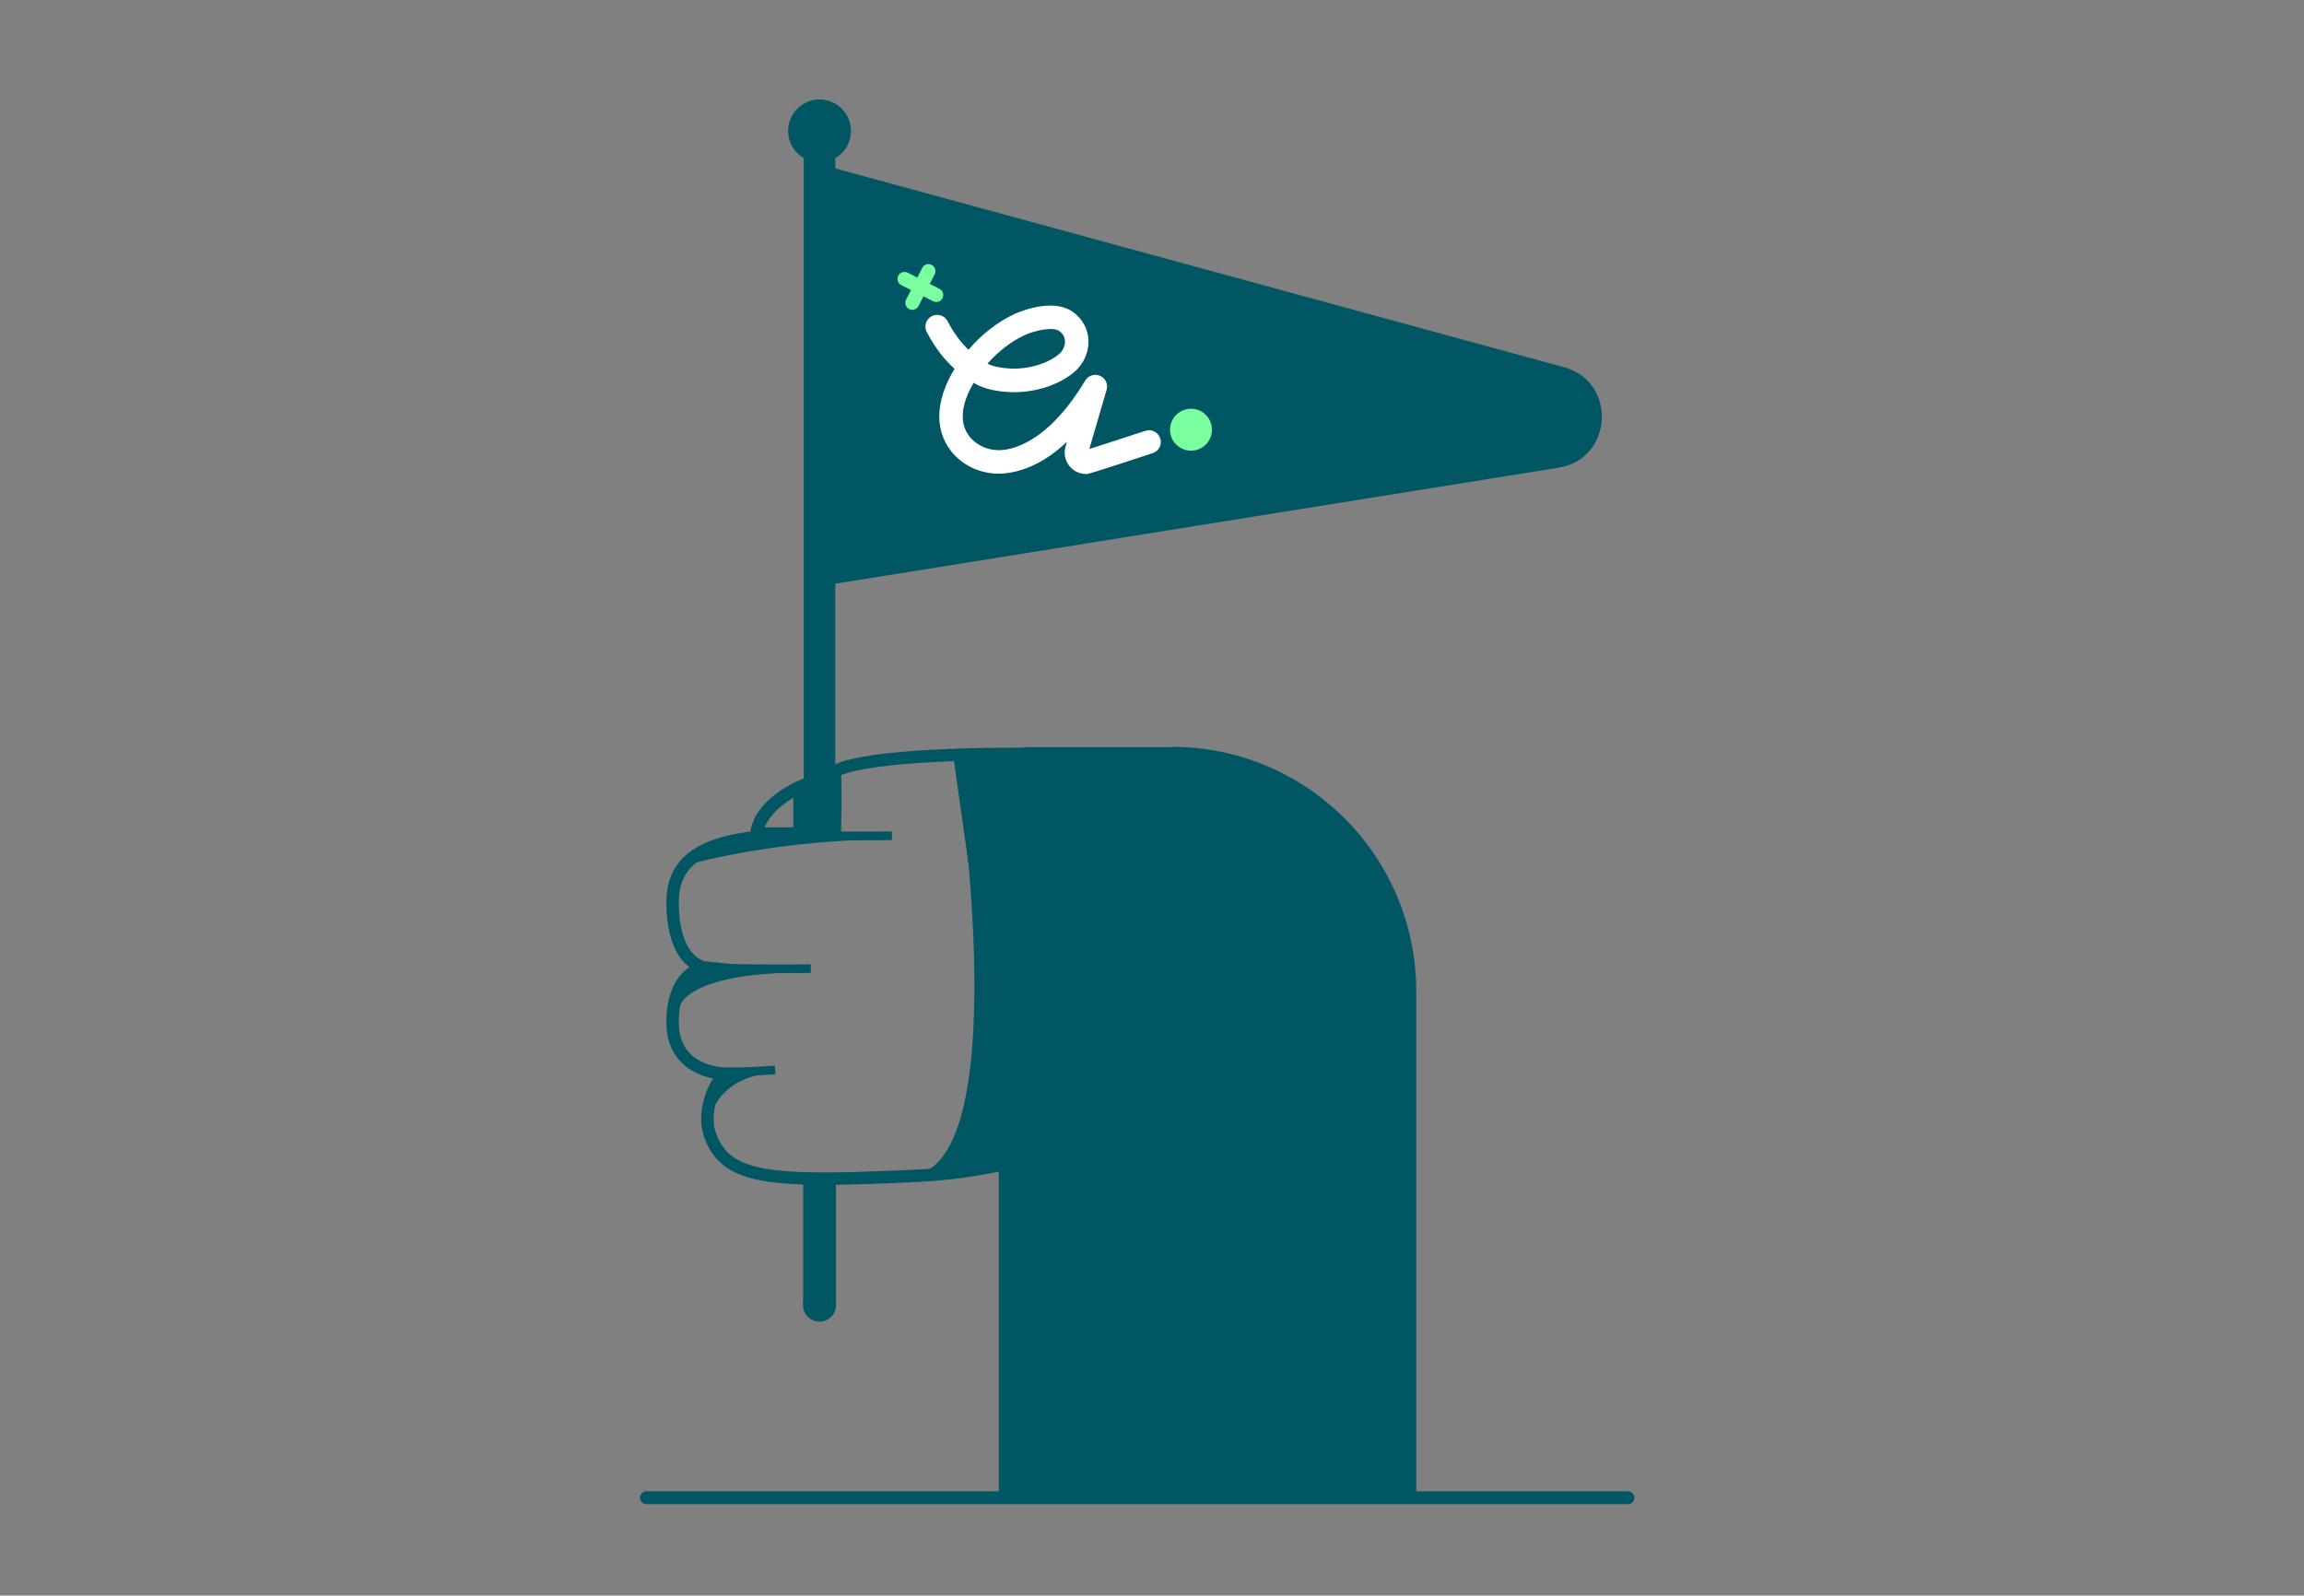 <svg width="488" height="338" viewBox="0 0 488 338" fill="none" xmlns="http://www.w3.org/2000/svg">
<rect x="0" y="0" width="488" height="338" fill="#808080" stroke="none"/>
<path d="M136.939 317.271H344.798" stroke="#005663" stroke-width="2.731" stroke-linecap="round" stroke-linejoin="round"/>
<path d="M211.56 239.276L211.538 249.173C211.538 249.173 213.608 257.983 216.896 258.317L220.769 160.625H214.318L203.367 160.221L210.053 228.833L211.566 239.276H211.56Z" fill="#005663"/>
<path d="M253.012 227.468C253.012 227.468 231.705 247.322 193.974 249.081C163.207 250.512 153.539 250.02 150.268 240.079C149.186 236.797 150.098 230.914 153.539 227.441C153.539 227.441 142.457 227.441 142.457 216.544C142.457 205.648 149.257 204.954 149.257 204.954C149.257 204.954 142.457 204.26 142.457 191.048C142.457 177.835 157.193 176.634 176.834 176.634C176.834 176.634 177.031 167.813 176.834 163.487C176.834 163.487 180.177 159.686 216.455 159.686L253.006 227.473L253.012 227.468Z" stroke="#005663" stroke-width="2.627" stroke-miterlimit="10"/>
<path d="M299.973 209.996V317.274H211.539V249.169H216.695L216.892 158.278H248.178V158.201C276.782 158.201 299.967 181.387 299.967 209.991L299.973 209.996Z" fill="#005663"/>
<path d="M173.582 34.39C177.259 34.39 180.24 31.409 180.24 27.732C180.24 24.055 177.259 21.074 173.582 21.074C169.905 21.074 166.924 24.055 166.924 27.732C166.924 31.409 169.905 34.39 173.582 34.39Z" fill="#005663"/>
<path d="M172.229 34.393V124.399L330.1 99.078C341.69 97.221 342.569 80.873 331.241 77.782L172.229 34.393Z" fill="#005663"/>
<path d="M173.582 176.627V31.182" stroke="#005663" stroke-width="6.674" stroke-miterlimit="10"/>
<path d="M173.582 276.472V249.676" stroke="#005663" stroke-width="6.942" stroke-miterlimit="10"/>
<path d="M169.405 166.736C169.405 166.736 160.89 170.423 160.268 176.633H169.405V166.736Z" stroke="#005663" stroke-width="2.736" stroke-miterlimit="10"/>
<path d="M188.915 177.044C188.915 177.044 175.228 177.257 160.268 176.635" stroke="#005663" stroke-width="1.819" stroke-miterlimit="10"/>
<path d="M171.726 205.185C171.726 205.185 155.095 205.327 149.256 204.961" stroke="#005663" stroke-width="1.819" stroke-miterlimit="10"/>
<path d="M164.184 226.67C164.184 226.67 156.209 227.112 153.664 227.156" stroke="#005663" stroke-width="1.819" stroke-miterlimit="10"/>
<path d="M216.894 256.739L203.195 159.883" stroke="#005663" stroke-width="2.627" stroke-miterlimit="10"/>
<path d="M202.855 163.035C202.855 163.035 215.843 249.17 192.002 249.17C192.002 249.17 204.706 248.962 214.724 246.127L202.855 163.041V163.035Z" fill="#005663"/>
<path d="M151.309 234.394C151.309 234.394 154.231 227.43 164.182 227.43L153.166 227.839L150.047 233.132L151.309 234.394Z" fill="#005663"/>
<path d="M143.833 213.641C143.833 213.641 144.308 206.005 170.531 206.005L150.715 204.711C150.715 204.711 145.854 205.006 144.434 208.365C143.013 211.724 143.833 213.641 143.833 213.641Z" fill="#005663"/>
<path d="M147.082 182.807C147.082 182.807 165.008 177.82 188.423 177.82L158.928 176.854L146.727 181.655L147.082 182.807Z" fill="#005663"/>
<path d="M245.735 92.85C245.309 91.545 243.906 90.835 242.6 91.26C238.875 92.478 233.25 94.314 230.721 95.111L234.375 82.614L234.386 82.576C234.391 82.549 234.402 82.516 234.407 82.489C234.424 82.429 234.435 82.374 234.446 82.314C234.446 82.287 234.457 82.254 234.462 82.227C234.462 82.205 234.468 82.183 234.468 82.161C234.468 82.145 234.468 82.134 234.468 82.117C234.468 82.079 234.473 82.041 234.479 82.003C234.484 81.964 234.479 81.926 234.479 81.882C234.479 81.833 234.479 81.784 234.479 81.735V81.724C234.479 81.675 234.473 81.631 234.462 81.582C234.462 81.538 234.451 81.5 234.446 81.456C234.446 81.435 234.44 81.413 234.435 81.396C234.413 81.293 234.391 81.2 234.358 81.101C234.342 81.058 234.331 81.014 234.315 80.976C234.315 80.97 234.309 80.959 234.304 80.954C234.287 80.921 234.276 80.883 234.26 80.85C234.255 80.834 234.244 80.817 234.238 80.801C234.222 80.763 234.2 80.73 234.184 80.692C234.156 80.637 234.123 80.588 234.091 80.539C234.063 80.495 234.036 80.457 234.003 80.413C233.976 80.375 233.949 80.337 233.916 80.304C233.905 80.288 233.894 80.277 233.878 80.26C233.85 80.233 233.823 80.2 233.796 80.173C233.779 80.156 233.758 80.135 233.741 80.118C233.681 80.064 233.621 80.004 233.555 79.954C233.468 79.883 233.381 79.823 233.282 79.763C233.135 79.67 232.976 79.599 232.818 79.545C232.763 79.528 232.714 79.512 232.66 79.496C232.605 79.479 232.55 79.468 232.496 79.457C232.441 79.446 232.387 79.436 232.332 79.43C232.277 79.425 232.228 79.419 232.179 79.414H232.174C231.961 79.397 231.748 79.414 231.54 79.452C231.491 79.463 231.436 79.474 231.387 79.485C231.283 79.512 231.185 79.545 231.087 79.583C231.043 79.599 230.999 79.621 230.95 79.643C230.95 79.643 230.945 79.643 230.939 79.643C230.89 79.665 230.846 79.692 230.797 79.714C230.759 79.736 230.726 79.758 230.688 79.78C230.672 79.79 230.655 79.801 230.639 79.807C230.611 79.823 230.584 79.845 230.551 79.867C230.535 79.878 230.513 79.894 230.497 79.911C230.469 79.933 230.437 79.954 230.409 79.976C230.322 80.053 230.235 80.135 230.153 80.222C230.12 80.26 230.087 80.299 230.054 80.337C230.022 80.38 229.989 80.424 229.956 80.473C229.923 80.517 229.89 80.566 229.863 80.615C229.863 80.621 229.852 80.632 229.847 80.637C222.812 92.342 216.061 94.844 212.658 95.291C209.113 95.756 205.651 93.904 204.416 90.878C203.083 87.612 204.662 83.745 206.219 81.085C206.333 81.156 206.453 81.222 206.568 81.293C208.715 82.549 211.626 82.942 213.685 83.051C218.825 83.319 224.128 81.691 227.542 78.802C229.492 77.152 230.611 74.673 230.546 72.166C230.48 69.801 229.366 67.676 227.405 66.19C222.839 62.733 214.93 66.48 214.597 66.644C211.118 68.326 207.868 70.882 205.126 74.088C203.63 72.663 202.133 70.762 200.691 68.026C200.052 66.808 198.545 66.343 197.332 66.988C196.114 67.627 195.65 69.134 196.294 70.347C198.173 73.913 200.194 76.35 202.182 78.136C201.297 79.583 200.429 81.287 199.817 83.139C198.648 86.662 198.648 89.895 199.817 92.757C201.707 97.394 206.371 100.338 211.528 100.338C212.117 100.338 212.713 100.3 213.314 100.218C217.596 99.656 221.78 97.493 225.761 93.795C225.838 93.724 225.914 93.653 225.991 93.582L225.69 94.614C225.286 95.996 225.554 97.454 226.422 98.601C227.285 99.754 228.607 100.409 230.043 100.409C230.573 100.409 230.655 100.409 244.157 95.991C245.462 95.564 246.172 94.161 245.746 92.85H245.735ZM216.76 71.117C219.032 70.019 223.041 69.118 224.401 70.15C225.155 70.718 225.548 71.439 225.57 72.291C225.597 73.275 225.111 74.334 224.33 74.995C221.922 77.032 217.749 78.267 213.947 78.07C211.926 77.966 210.146 77.579 209.157 77.027C211.391 74.493 214.045 72.428 216.76 71.112V71.117Z" fill="white"/>
<path d="M231.998 79.391C231.84 79.391 231.682 79.407 231.523 79.434C231.676 79.407 231.834 79.391 231.998 79.391Z" fill="#145561"/>
<path d="M232.69 79.495C232.728 79.506 232.766 79.517 232.804 79.533C232.75 79.517 232.701 79.501 232.646 79.484C232.663 79.484 232.679 79.49 232.69 79.495Z" fill="#145561"/>
<path d="M232.807 79.527C232.889 79.555 232.965 79.588 233.042 79.62C232.965 79.582 232.889 79.555 232.807 79.527Z" fill="#145561"/>
<path d="M233.304 79.77C233.304 79.77 233.271 79.753 233.26 79.742C233.26 79.742 233.265 79.742 233.271 79.748C233.282 79.753 233.293 79.764 233.304 79.77Z" fill="#145561"/>
<path d="M233.401 79.829C233.368 79.808 233.341 79.791 233.309 79.769C233.341 79.791 233.374 79.808 233.401 79.829Z" fill="#145561"/>
<path d="M233.26 79.742C233.189 79.698 233.118 79.665 233.047 79.627C233.118 79.66 233.189 79.698 233.26 79.742Z" fill="#145561"/>
<path d="M255.701 93.835C257.252 91.936 256.97 89.138 255.07 87.587C253.17 86.036 250.373 86.319 248.822 88.219C247.271 90.118 247.554 92.915 249.453 94.467C251.353 96.018 254.15 95.735 255.701 93.835Z" fill="#79FF9F"/>
<path d="M199.629 63.17C199.367 63.683 198.848 63.978 198.307 63.978C198.083 63.978 197.854 63.924 197.641 63.814L195.593 62.777L194.555 64.825C194.293 65.338 193.774 65.639 193.233 65.639C193.009 65.639 192.78 65.584 192.567 65.475C191.835 65.103 191.545 64.213 191.917 63.487L192.955 61.438L190.906 60.401C190.18 60.029 189.885 59.139 190.256 58.413C190.628 57.686 191.518 57.391 192.245 57.763L194.293 58.8L195.331 56.752C195.702 56.026 196.592 55.731 197.319 56.102C198.051 56.474 198.34 57.364 197.969 58.09L196.931 60.139L198.979 61.176C199.706 61.548 200.001 62.438 199.629 63.17Z" fill="#79FF9F"/>
<path d="M173.574 279.961C175.502 279.961 177.064 278.398 177.064 276.471C177.064 274.543 175.502 272.98 173.574 272.98C171.647 272.98 170.084 274.543 170.084 276.471C170.084 278.398 171.647 279.961 173.574 279.961Z" fill="#005663"/>
</svg>
